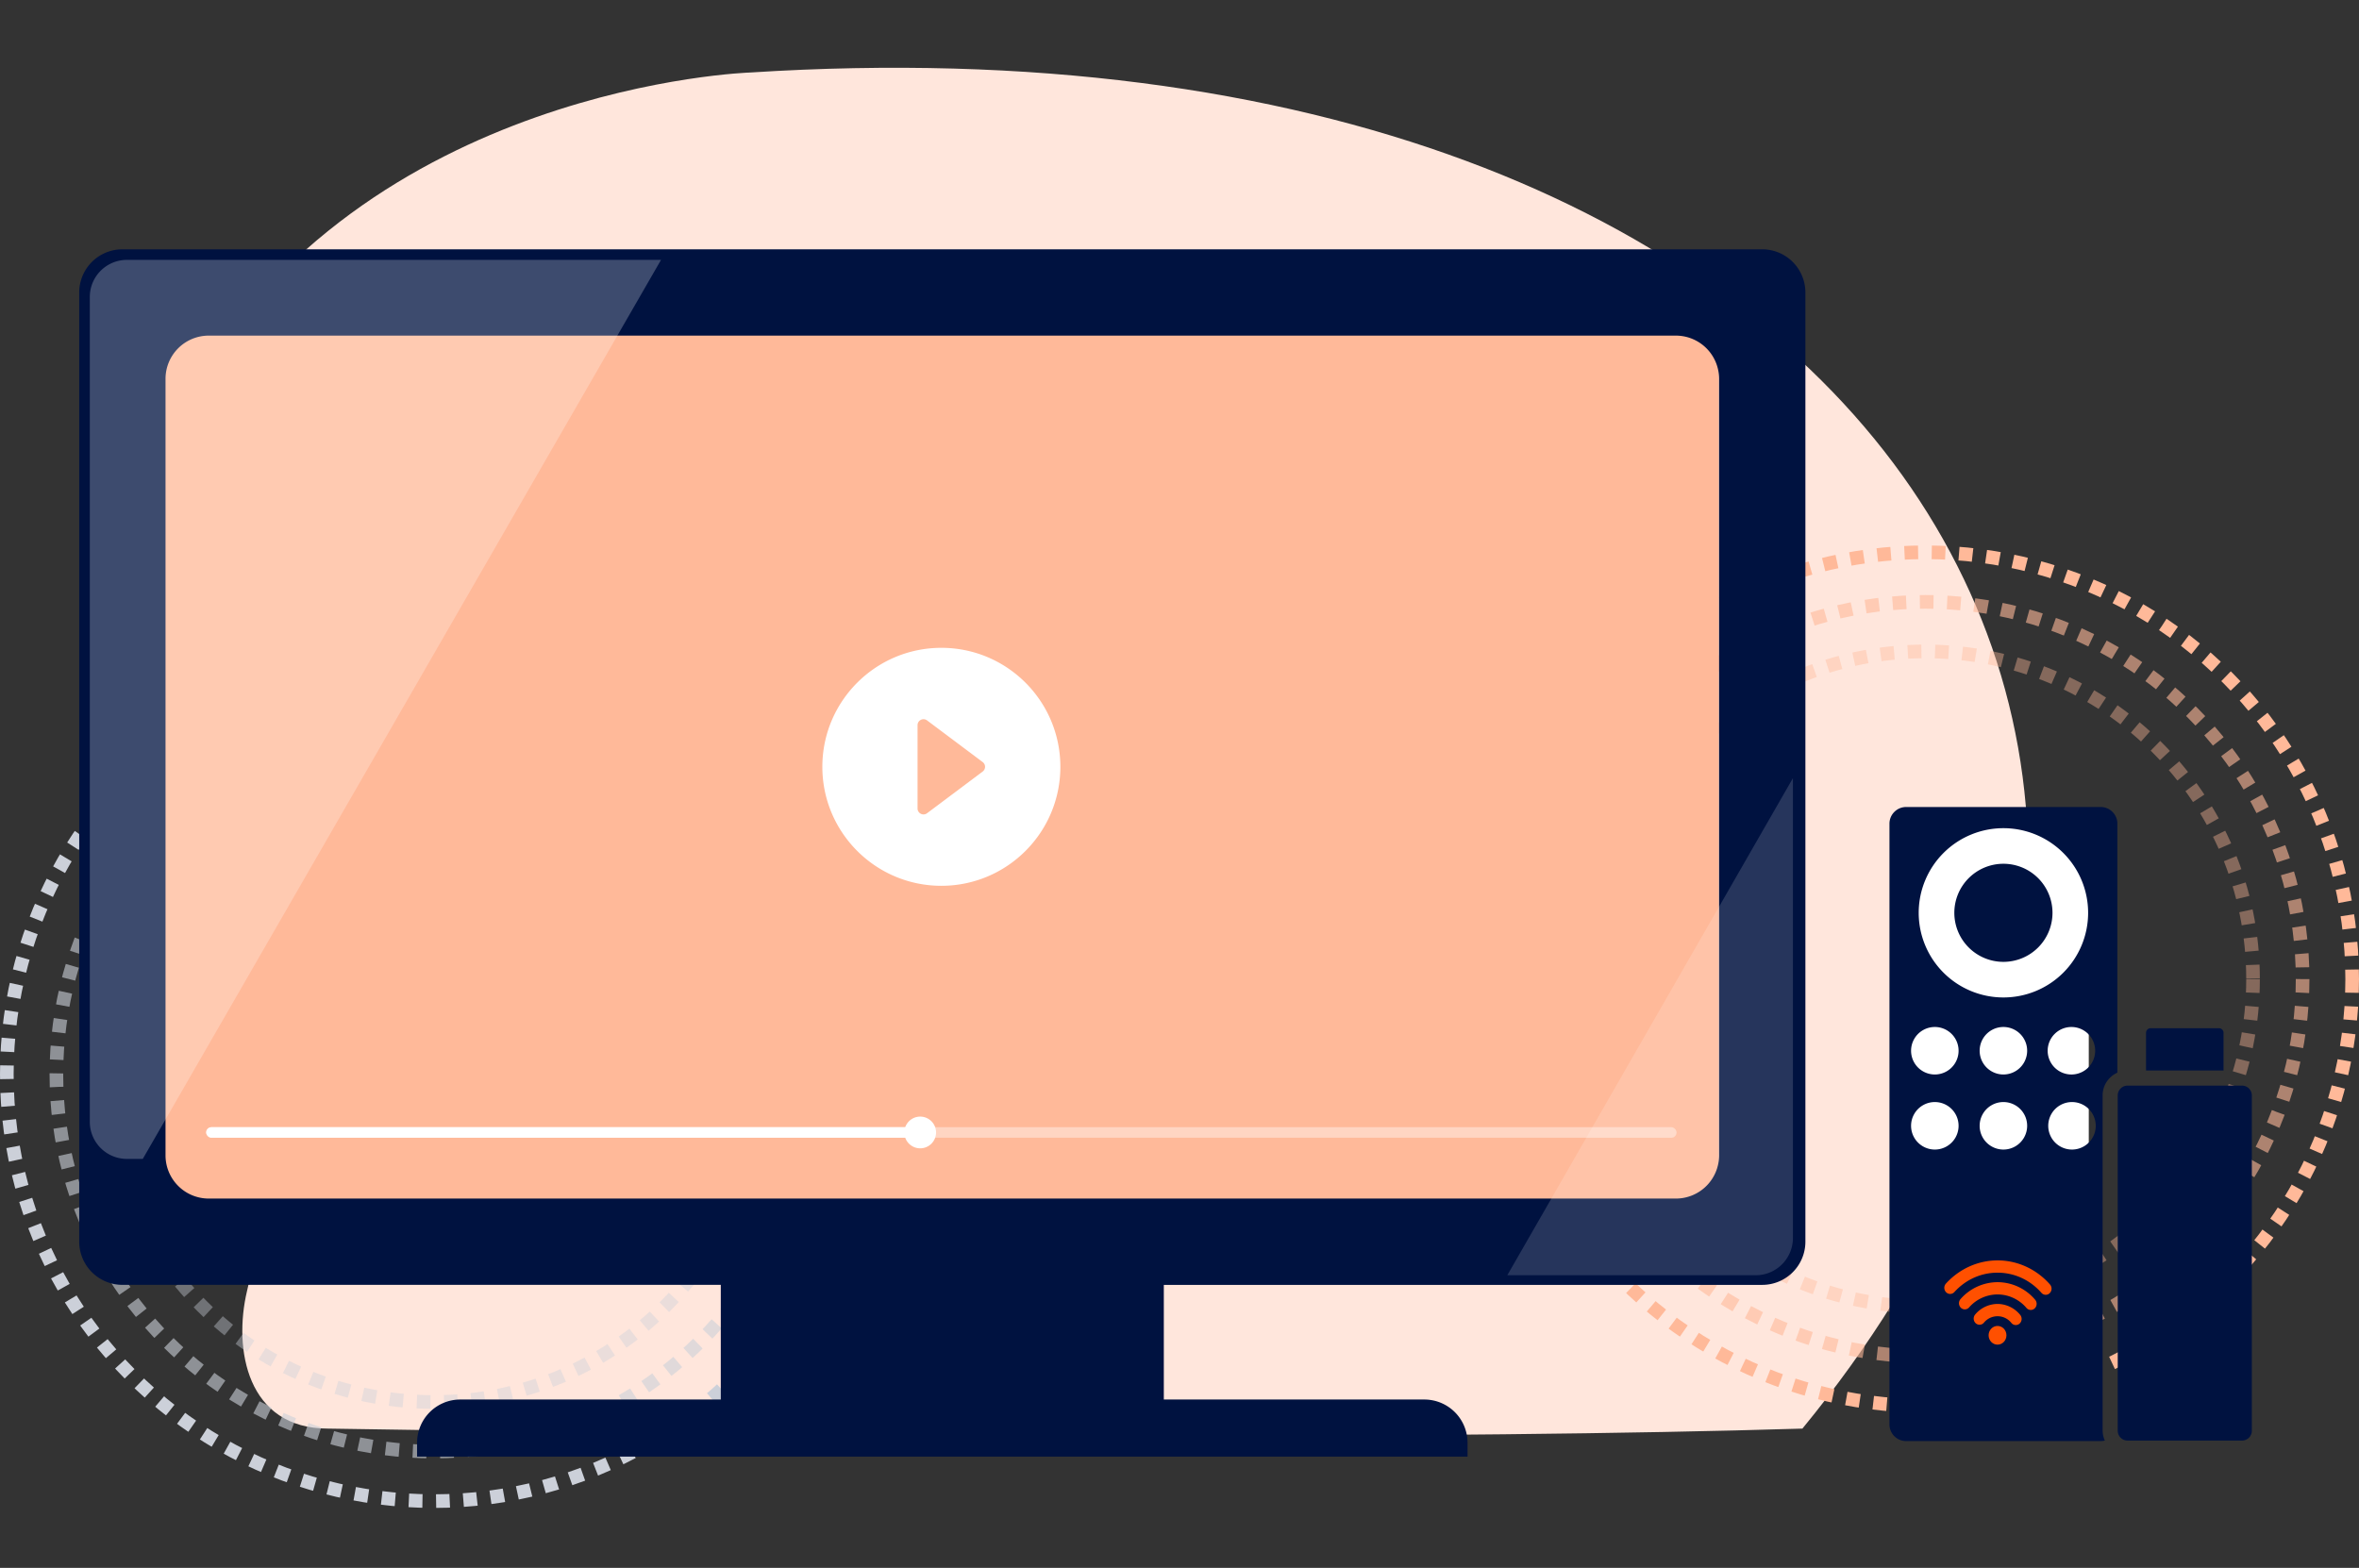 <svg width="173" height="115" fill="none" xmlns="http://www.w3.org/2000/svg">
    <rect width="100%" height="100%" fill="#333333" stroke="none"/>
    <path fill-rule="evenodd" clip-rule="evenodd" d="M13.758 28.983C-2.062 56.616 25.272 64.535 18.114 94.7c-1.011 4.259 0 10.085 5.934 10.085 39.64.64 83.078.776 108.134 0C172.006 56.238 137.611.036 55.036 5.317c0 0-28.232.88-41.278 23.666z" fill="#FFE6DC"/>
    <circle cx="31.807" cy="78.798" r="31.307" stroke="#CCD0D9" stroke-dasharray="1 1"/>
    <circle opacity=".6" cx="31.807" cy="78.798" r="27.672" stroke="#CCD0D9" stroke-dasharray="1 1"/>
    <circle opacity=".4" cx="31.807" cy="78.798" r="24.037" stroke="#CCD0D9" stroke-dasharray="1 1"/>
    <circle cx="141.193" cy="71.816" r="31.307" stroke="#FFB999" stroke-dasharray="1 1"/>
    <circle opacity=".6" cx="141.193" cy="71.816" r="27.672" stroke="#FFB999" stroke-dasharray="1 1"/>
    <circle opacity=".4" cx="141.193" cy="71.816" r="24.037" stroke="#FFB999" stroke-dasharray="1 1"/>
    <path fill-rule="evenodd" clip-rule="evenodd" d="M12.015 88.107h114.04V24.493H12.015v63.614z" fill="#FFB999"/>
    <rect opacity=".4" x="15.118" y="82.677" width="107.834" height=".776" rx=".388" fill="#fff"/>
    <rect x="15.118" y="82.677" width="52.753" height=".776" rx=".388" fill="#fff"/>
    <circle cx="67.484" cy="83.064" r="1.164" fill="#fff"/>
    <path fill-rule="evenodd" clip-rule="evenodd" d="M60.308 56.244c0-4.817 3.91-8.727 8.727-8.727 4.818 0 8.728 3.91 8.728 8.727 0 4.818-3.91 8.728-8.728 8.728-4.817 0-8.727-3.91-8.727-8.728zm7.68-3.403a.436.436 0 0 0-.698.349v6.109c0 .358.41.567.698.35l4.076-3.056a.433.433 0 0 0 0-.698l-4.076-3.054z" fill="#fff"/>
    <path fill-rule="evenodd" clip-rule="evenodd" d="M85.35 102.653h19.108a3.169 3.169 0 0 1 3.165 3.165v1.024H30.587v-1.024a3.169 3.169 0 0 1 3.166-3.165H52.86v-8.41H8.974a3.174 3.174 0 0 1-3.165-3.165V21.452a3.169 3.169 0 0 1 3.165-3.166h120.262a3.168 3.168 0 0 1 3.165 3.166v69.626a3.168 3.168 0 0 1-3.165 3.166H85.35v8.409zM15.304 24.617h107.602a3.169 3.169 0 0 1 3.165 3.165v56.966a3.169 3.169 0 0 1-3.165 3.165H15.304a3.169 3.169 0 0 1-3.165-3.165V27.782a3.169 3.169 0 0 1 3.165-3.165z" fill="#001240"/>
    <path fill-rule="evenodd" clip-rule="evenodd" d="M9.299 85.004h1.172l38.006-65.942H9.3a2.72 2.72 0 0 0-2.714 2.719v60.504a2.72 2.72 0 0 0 2.714 2.719z" fill="#fff" fill-opacity=".24"/>
    <path fill-rule="evenodd" clip-rule="evenodd" d="M110.54 93.537h18.223a2.732 2.732 0 0 0 2.723-2.736V57.076L110.54 93.537z" fill="#fff" fill-opacity=".15"/>
    <path fill="#fff" d="M139.894 60.523h13.288v26.575h-13.288z"/>
    <path d="M164.423 79.629h-8.398a.72.72 0 0 0-.718.717v24.6a.72.72 0 0 0 .718.718h8.398a.72.72 0 0 0 .718-.718v-24.6a.72.72 0 0 0-.718-.717zM149.468 69.497a3.596 3.596 0 0 0 0-5.087 3.6 3.6 0 0 0-5.09 0 3.594 3.594 0 0 0 0 5.087 3.6 3.6 0 0 0 5.09 0z" fill="#001240"/>
    <path d="M154.198 104.909V80.346c0-.742.445-1.381 1.082-1.667V60.413c0-.67-.549-1.22-1.22-1.22h-14.274c-.671 0-1.22.55-1.22 1.22v44.068c0 .671.549 1.22 1.22 1.22h14.274c.104 0 .205-.014.301-.038a1.825 1.825 0 0 1-.163-.754zm-7.275-44.163a6.21 6.21 0 0 1 6.212 6.208 6.21 6.21 0 0 1-6.212 6.208 6.21 6.21 0 0 1-6.213-6.208 6.21 6.21 0 0 1 6.213-6.208zm-5.029 23.572a1.742 1.742 0 1 1-.002-3.484 1.742 1.742 0 0 1 .002 3.484zm0-5.506a1.742 1.742 0 1 1-.002-3.484 1.742 1.742 0 0 1 .002 3.484zm5.029 5.506a1.742 1.742 0 1 1-.002-3.484 1.742 1.742 0 0 1 .002 3.484zm0-5.506a1.742 1.742 0 1 1-.002-3.484 1.742 1.742 0 0 1 .002 3.484zm5.029 5.506a1.742 1.742 0 1 1 0-3.484 1.742 1.742 0 0 1 0 3.484zm0-5.506a1.742 1.742 0 1 1 0-3.483 1.742 1.742 0 0 1 0 3.483zM163.065 78.52v-2.77a.334.334 0 0 0-.333-.332h-5.016a.334.334 0 0 0-.333.332v2.77h5.682z" fill="#001240"/>
    <path d="M143.325 94.77a.414.414 0 0 1-.605.014.465.465 0 0 1-.013-.635c.999-1.097 2.386-1.714 3.832-1.701 1.445.013 2.822.654 3.801 1.769a.466.466 0 0 1-.024.635.414.414 0 0 1-.605-.025c-.826-.94-1.963-1.467-3.18-1.478-1.218-.011-2.364.496-3.206 1.421z" fill="#FF5000"/>
    <path d="M144.404 95.898a.415.415 0 0 1-.606.02.465.465 0 0 1-.019-.634 3.633 3.633 0 0 1 2.746-1.239 3.63 3.63 0 0 1 2.724 1.287.465.465 0 0 1-.031.635.415.415 0 0 1-.605-.031 2.789 2.789 0 0 0-2.096-.99 2.785 2.785 0 0 0-2.113.952z" fill="#FF5000"/>
    <path d="M145.493 97.015a.415.415 0 0 1-.606.039.466.466 0 0 1-.036-.636 2.154 2.154 0 0 1 1.66-.776 2.154 2.154 0 0 1 1.646.808.465.465 0 0 1-.049.633.415.415 0 0 1-.604-.051 1.293 1.293 0 0 0-2.011-.017z" fill="#FF5000"/>
    <path fill-rule="evenodd" clip-rule="evenodd" d="M145.837 97.936c.003-.379.299-.684.66-.68.361.003.651.313.648.692-.004.379-.299.683-.66.68-.361-.003-.651-.313-.648-.692z" fill="#FF5000"/>
</svg>

